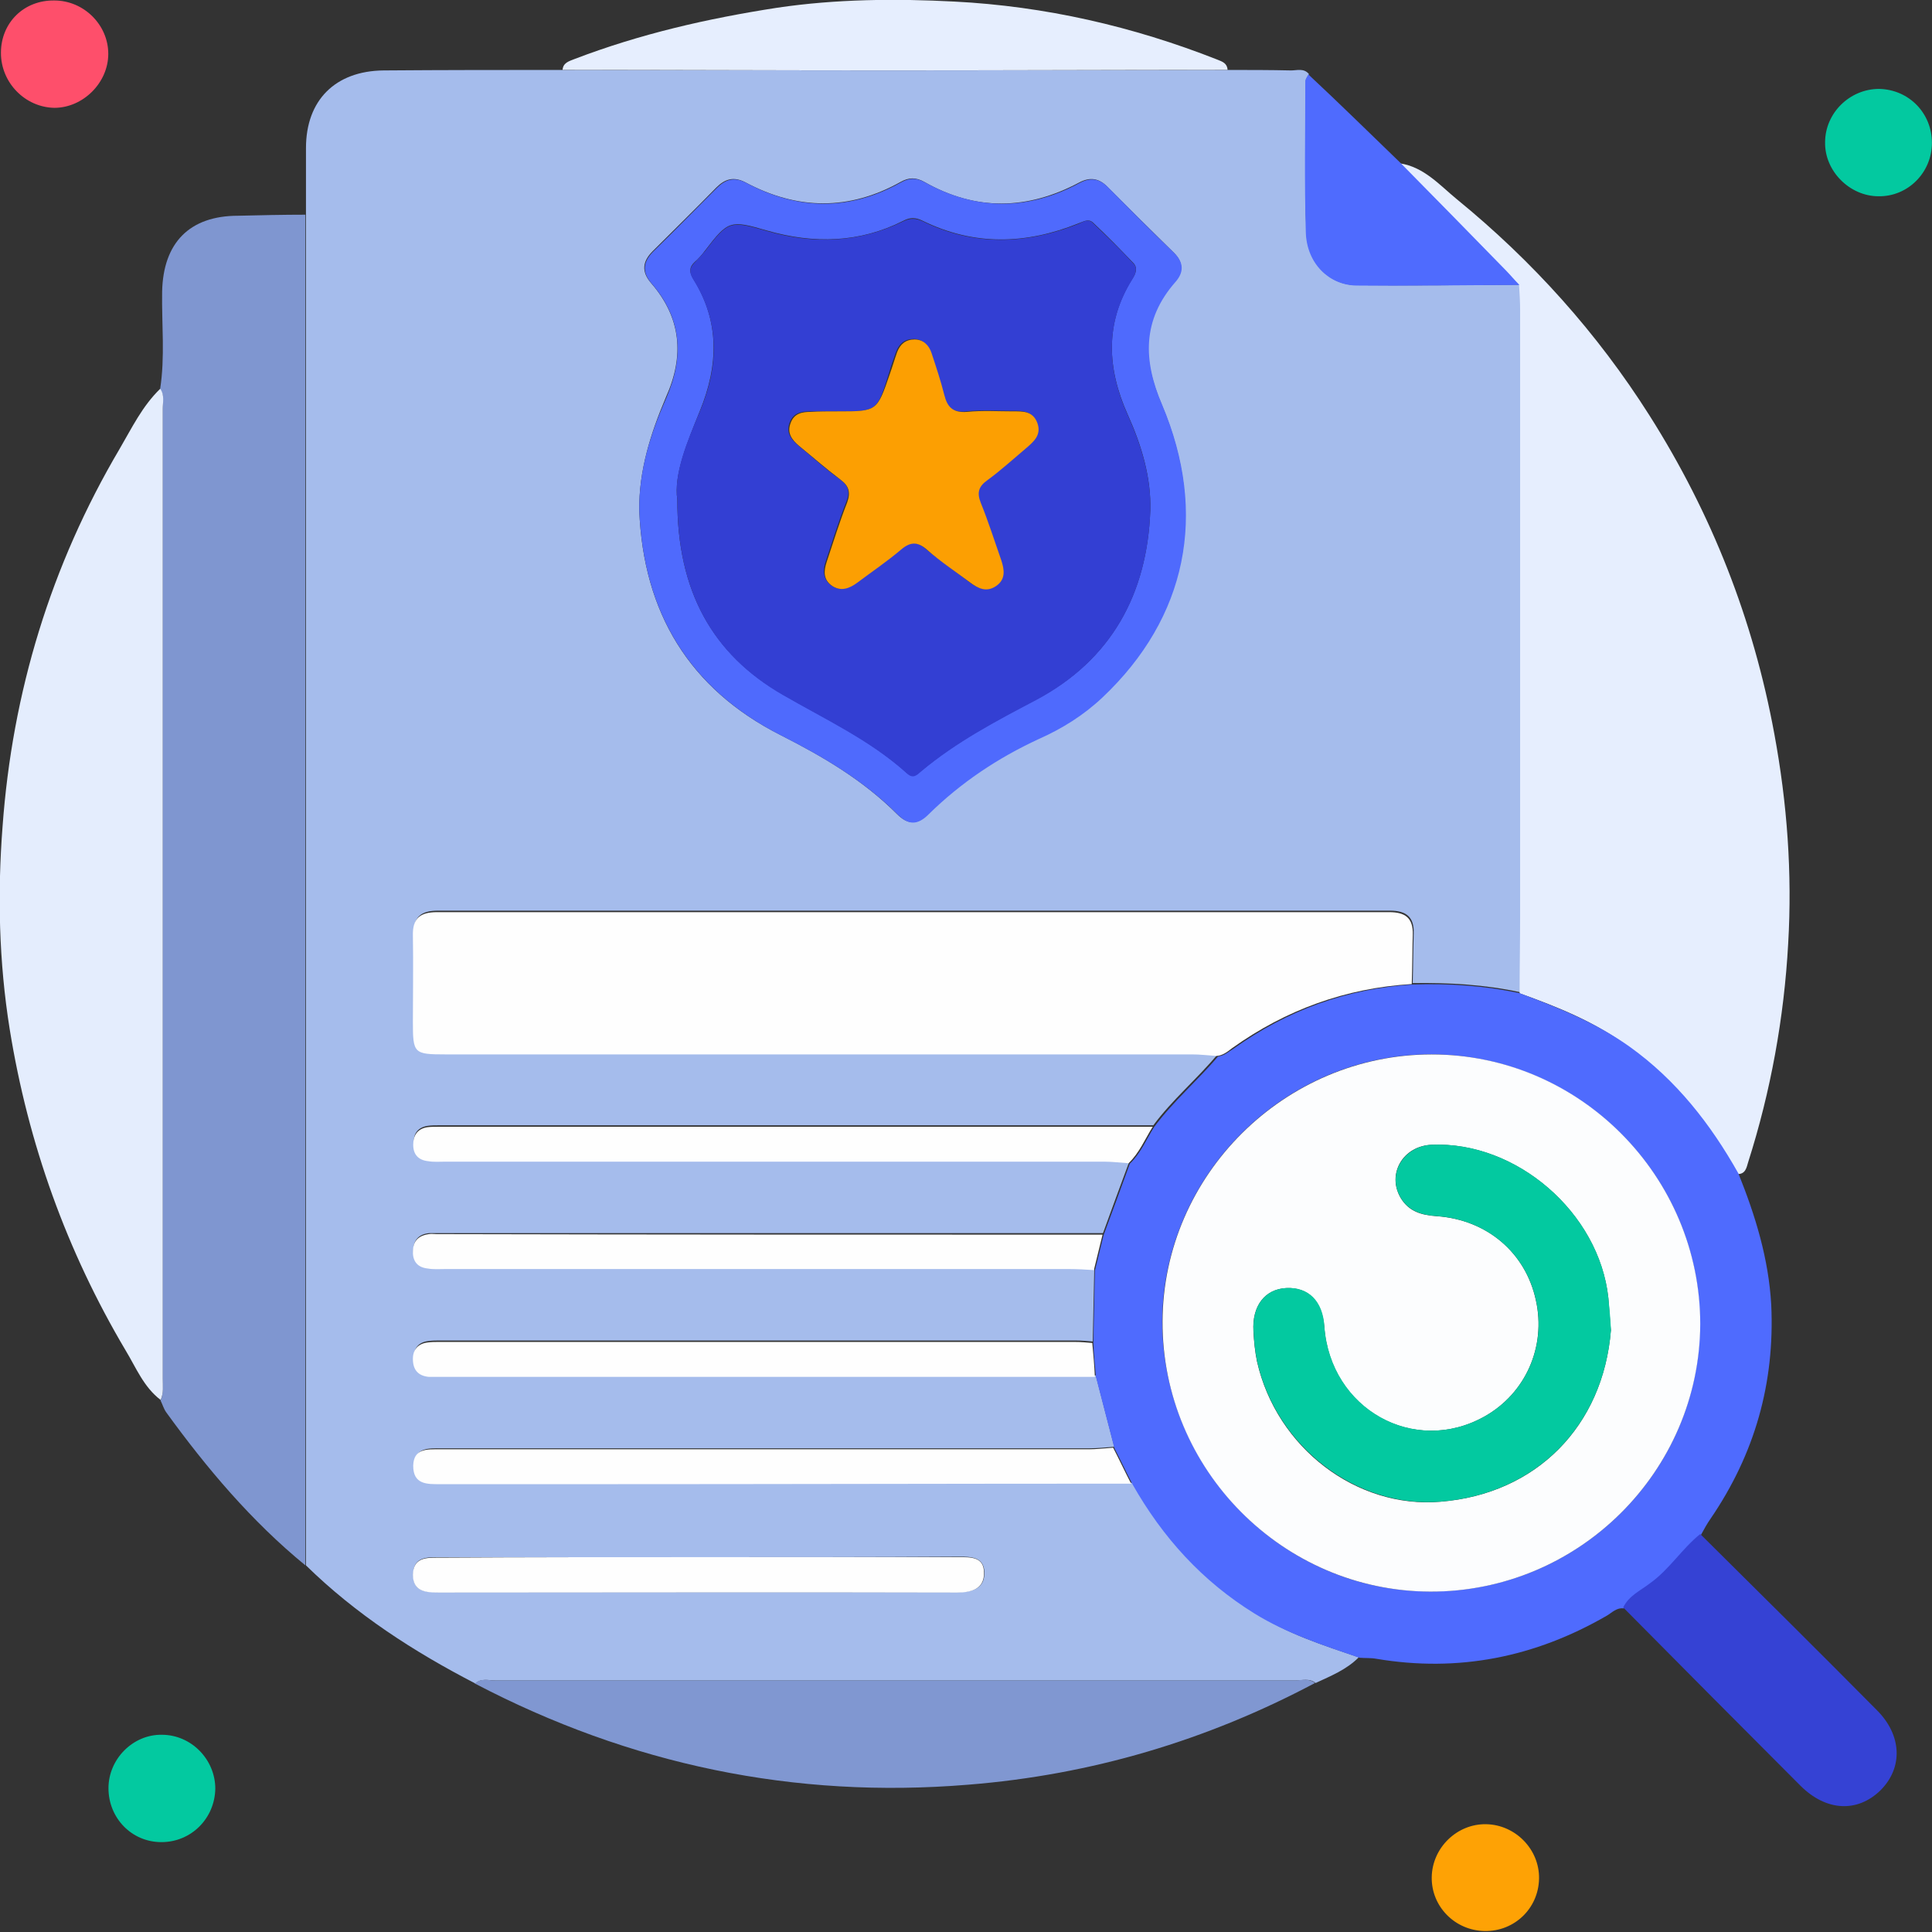 <svg width="48" height="48" viewBox="0 0 48 48" fill="none" xmlns="http://www.w3.org/2000/svg">
<rect x="0" y="0" width="48" height="48" fill="#333333" stroke="none"/>
<g clip-path="url(#clip0_5585_31104)">
<path d="M33.758 41.176C33.452 41.483 33.069 41.636 32.686 41.814C32.533 41.687 32.354 41.751 32.176 41.751C25.554 41.751 18.932 41.751 12.31 41.751C12.144 41.751 11.952 41.687 11.812 41.827C10.281 41.036 8.839 40.105 7.602 38.892C7.602 27.703 7.602 16.526 7.602 5.336C7.602 4.787 7.602 4.226 7.602 3.677C7.602 2.491 8.329 1.763 9.528 1.75C11.021 1.738 12.501 1.738 13.994 1.738C16.673 1.738 19.366 1.75 22.045 1.75C24.865 1.75 27.697 1.738 30.517 1.738C31.04 1.738 31.563 1.738 32.074 1.75C32.227 1.75 32.393 1.687 32.52 1.84C32.495 1.891 32.444 1.955 32.444 2.006C32.444 3.256 32.405 4.519 32.456 5.77C32.482 6.535 33.031 7.084 33.707 7.084C35.059 7.097 36.412 7.084 37.764 7.071C37.777 7.275 37.79 7.479 37.79 7.684C37.79 12.711 37.79 17.725 37.79 22.752C37.79 23.39 37.777 24.028 37.777 24.653C36.897 24.462 36.004 24.411 35.098 24.424C35.11 24.015 35.11 23.594 35.123 23.186C35.136 22.778 34.932 22.625 34.536 22.625C26.651 22.625 18.766 22.625 10.881 22.625C10.46 22.625 10.268 22.778 10.281 23.211C10.294 23.926 10.281 24.64 10.281 25.355C10.281 26.133 10.306 26.159 11.085 26.159C17.273 26.159 23.461 26.159 29.637 26.159C29.841 26.159 30.045 26.184 30.249 26.197C29.739 26.809 29.126 27.32 28.654 27.958C22.734 27.958 16.826 27.958 10.906 27.958C10.817 27.958 10.715 27.958 10.626 27.971C10.383 28.009 10.268 28.162 10.281 28.404C10.281 28.647 10.409 28.787 10.651 28.813C10.791 28.825 10.932 28.825 11.085 28.825C16.533 28.825 21.994 28.825 27.442 28.825C27.646 28.825 27.85 28.851 28.055 28.864C27.838 29.451 27.621 30.038 27.404 30.637C21.892 30.637 16.367 30.637 10.855 30.637C10.791 30.637 10.728 30.637 10.664 30.637C10.396 30.663 10.268 30.816 10.268 31.084C10.268 31.326 10.409 31.467 10.638 31.492C10.779 31.505 10.919 31.505 11.072 31.505C16.239 31.505 21.407 31.505 26.574 31.505C26.779 31.505 26.983 31.518 27.187 31.53C27.174 32.13 27.161 32.73 27.149 33.329C27.008 33.317 26.868 33.304 26.715 33.304C21.458 33.304 16.189 33.304 10.932 33.304C10.842 33.304 10.74 33.304 10.651 33.317C10.409 33.342 10.281 33.483 10.281 33.725C10.281 33.993 10.409 34.146 10.677 34.172C10.766 34.184 10.868 34.172 10.957 34.172C16.38 34.172 21.802 34.172 27.225 34.172C27.378 34.758 27.531 35.358 27.684 35.945C27.48 35.958 27.276 35.983 27.072 35.983C21.7 35.983 16.329 35.983 10.957 35.983C10.651 35.983 10.306 35.958 10.294 36.392C10.281 36.864 10.638 36.851 10.97 36.851C12.246 36.851 13.509 36.851 14.785 36.851C19.238 36.851 23.691 36.838 28.131 36.838C28.884 38.152 29.879 39.237 31.168 40.053C31.959 40.589 32.865 40.87 33.758 41.176ZM15.882 12.685C15.984 15.211 17.12 17.113 19.391 18.261C20.45 18.797 21.445 19.384 22.287 20.226C22.555 20.494 22.785 20.494 23.053 20.226C23.844 19.435 24.775 18.822 25.796 18.35C26.37 18.082 26.919 17.75 27.378 17.317C29.471 15.339 30.007 12.762 28.858 10.044C28.386 8.934 28.348 7.939 29.19 6.995C29.394 6.765 29.407 6.522 29.165 6.28C28.603 5.731 28.055 5.183 27.506 4.634C27.302 4.43 27.085 4.392 26.817 4.532C25.528 5.221 24.239 5.247 22.964 4.519C22.759 4.404 22.581 4.404 22.377 4.519C21.101 5.234 19.812 5.221 18.523 4.532C18.23 4.379 18.013 4.443 17.796 4.66C17.273 5.195 16.737 5.719 16.214 6.242C15.959 6.497 15.933 6.752 16.176 7.033C16.928 7.9 17.005 8.845 16.546 9.865C16.163 10.771 15.87 11.69 15.882 12.685ZM17.362 38.688C15.219 38.688 13.062 38.688 10.919 38.688C10.613 38.688 10.268 38.675 10.268 39.109C10.255 39.543 10.574 39.556 10.906 39.556C15.206 39.556 19.493 39.556 23.793 39.556C24.163 39.556 24.469 39.467 24.456 39.058C24.444 38.675 24.112 38.675 23.819 38.675C21.649 38.688 19.506 38.688 17.362 38.688Z" fill="#A5BCEC"/>
<path d="M7.587 5.334C7.587 16.524 7.587 27.701 7.587 38.891C6.248 37.794 5.138 36.48 4.13 35.089C4.066 34.999 4.04 34.898 3.989 34.795C4.066 34.63 4.04 34.451 4.04 34.272C4.04 26.247 4.04 18.209 4.04 10.183C4.04 10.017 4.091 9.826 3.977 9.673C4.104 8.869 4.015 8.052 4.028 7.248C4.053 6.036 4.704 5.36 5.916 5.36C6.465 5.347 7.026 5.334 7.587 5.334Z" fill="#7F96D0"/>
<path d="M37.754 24.678C37.754 24.04 37.767 23.402 37.767 22.777C37.767 17.75 37.767 12.735 37.767 7.708C37.767 7.504 37.754 7.3 37.741 7.096C37.627 6.968 37.512 6.841 37.384 6.713C36.517 5.833 35.649 4.952 34.781 4.059C35.381 4.148 35.776 4.608 36.197 4.952C38.073 6.483 39.681 8.27 40.982 10.324C42.526 12.761 43.56 15.389 44.083 18.235C44.402 19.957 44.529 21.692 44.427 23.44C44.325 25.29 43.993 27.115 43.432 28.876C43.394 29.003 43.368 29.169 43.177 29.169C42.488 27.944 41.633 26.847 40.472 26.018C39.642 25.392 38.711 25.022 37.754 24.678Z" fill="#E6EEFE"/>
<path d="M37.754 24.676C38.711 25.033 39.642 25.403 40.485 26.003C41.646 26.832 42.501 27.929 43.19 29.154C43.611 30.2 43.942 31.272 44.006 32.42C44.096 34.36 43.598 36.121 42.501 37.728C42.411 37.856 42.335 37.996 42.258 38.137C41.799 38.494 41.493 39.004 41.008 39.361C40.765 39.54 40.485 39.668 40.344 39.961C40.166 39.936 40.051 40.063 39.923 40.14C38.137 41.173 36.236 41.556 34.194 41.212C34.054 41.186 33.914 41.199 33.773 41.186C32.88 40.88 31.974 40.586 31.17 40.089C29.869 39.285 28.887 38.2 28.134 36.873C27.981 36.58 27.84 36.274 27.687 35.98C27.534 35.393 27.381 34.794 27.228 34.207C27.202 33.926 27.177 33.645 27.164 33.365C27.177 32.765 27.19 32.165 27.202 31.566C27.279 31.272 27.343 30.979 27.419 30.685C27.636 30.098 27.853 29.511 28.07 28.912C28.338 28.657 28.478 28.312 28.67 28.006C29.142 27.368 29.754 26.845 30.265 26.245C30.418 26.232 30.52 26.13 30.647 26.054C31.987 25.097 33.467 24.561 35.113 24.459C35.981 24.433 36.874 24.484 37.754 24.676ZM35.534 39.54C39.221 39.553 42.233 36.554 42.233 32.893C42.245 29.218 39.234 26.207 35.56 26.194C31.91 26.194 28.899 29.192 28.874 32.829C28.887 36.503 31.872 39.54 35.534 39.54Z" fill="#4F6BFE"/>
<path d="M3.98 9.659C4.094 9.812 4.043 10.004 4.043 10.169C4.043 18.195 4.043 26.233 4.043 34.259C4.043 34.438 4.069 34.603 3.992 34.782C3.571 34.463 3.38 33.978 3.125 33.557C1.657 31.082 0.7 28.415 0.241 25.57C-0.027 23.898 -0.065 22.214 0.063 20.543C0.305 17.2 1.262 14.048 2.972 11.152C3.278 10.629 3.533 10.093 3.98 9.659Z" fill="#E4EDFD"/>
<path d="M11.797 41.826C11.95 41.686 12.129 41.75 12.294 41.75C18.916 41.75 25.538 41.75 32.16 41.75C32.326 41.75 32.518 41.686 32.671 41.814C29.979 43.243 27.108 44.097 24.058 44.34C19.733 44.697 15.65 43.842 11.797 41.826Z" fill="#8097D1"/>
<path d="M30.5 1.736C27.68 1.736 24.847 1.749 22.028 1.749C19.348 1.749 16.656 1.736 13.977 1.736C13.989 1.558 14.142 1.519 14.27 1.468C15.903 0.843 17.575 0.46 19.31 0.192C20.777 -0.025 22.257 -0.037 23.712 0.039C25.957 0.154 28.139 0.652 30.244 1.481C30.372 1.532 30.487 1.57 30.5 1.736Z" fill="#E6EEFE"/>
<path d="M40.328 39.937C40.468 39.643 40.762 39.516 40.992 39.337C41.476 38.993 41.783 38.482 42.242 38.112C43.709 39.567 45.177 41.021 46.631 42.489C47.256 43.114 47.282 43.918 46.721 44.479C46.146 45.041 45.368 45.002 44.73 44.364C43.263 42.897 41.795 41.417 40.328 39.937Z" fill="#3542D4"/>
<path d="M34.791 4.044C35.658 4.925 36.526 5.805 37.394 6.698C37.521 6.826 37.623 6.953 37.751 7.081C36.398 7.081 35.046 7.106 33.693 7.094C33.017 7.081 32.468 6.545 32.443 5.779C32.405 4.529 32.43 3.266 32.43 2.015C32.43 1.964 32.481 1.901 32.507 1.85C33.272 2.564 34.025 3.304 34.791 4.044Z" fill="#4F6BFE"/>
<path d="M36.923 45.322C37.65 45.335 38.25 45.947 38.237 46.674C38.224 47.414 37.625 47.989 36.885 47.976C36.145 47.963 35.558 47.363 35.571 46.636C35.583 45.909 36.196 45.309 36.923 45.322Z" fill="#FEA205"/>
<path d="M47.998 3.549C47.998 4.289 47.398 4.888 46.671 4.876C45.956 4.876 45.331 4.25 45.344 3.536C45.344 2.809 45.956 2.209 46.684 2.209C47.424 2.222 47.998 2.809 47.998 3.549Z" fill="#03C9A0"/>
<path d="M5.349 44.44C5.336 45.179 4.75 45.767 4.01 45.767C3.269 45.767 2.695 45.167 2.695 44.427C2.695 43.7 3.308 43.087 4.022 43.1C4.75 43.1 5.349 43.712 5.349 44.44Z" fill="#03C9A0"/>
<path d="M0.023 1.314C0.023 0.561 0.598 -0 1.35 0.012C2.078 0.012 2.69 0.612 2.69 1.339C2.69 2.054 2.065 2.679 1.35 2.679C0.623 2.666 0.023 2.054 0.023 1.314Z" fill="#FE4F6B"/>
<path d="M35.075 24.448C33.429 24.55 31.949 25.086 30.609 26.043C30.494 26.133 30.38 26.222 30.227 26.235C30.022 26.222 29.818 26.196 29.614 26.196C23.426 26.196 17.238 26.196 11.062 26.196C10.284 26.196 10.258 26.171 10.258 25.393C10.258 24.678 10.271 23.963 10.258 23.249C10.246 22.815 10.437 22.662 10.858 22.662C18.743 22.662 26.628 22.662 34.514 22.662C34.909 22.662 35.113 22.802 35.1 23.224C35.088 23.619 35.088 24.04 35.075 24.448Z" fill="#FEFEFE"/>
<path d="M15.883 12.683C15.87 11.687 16.164 10.769 16.559 9.876C17.006 8.842 16.93 7.898 16.189 7.043C15.947 6.762 15.973 6.507 16.228 6.252C16.764 5.729 17.287 5.193 17.81 4.67C18.027 4.453 18.244 4.389 18.537 4.542C19.826 5.231 21.114 5.244 22.39 4.529C22.595 4.415 22.773 4.415 22.977 4.529C24.266 5.244 25.555 5.231 26.831 4.542C27.099 4.402 27.315 4.44 27.52 4.644C28.068 5.193 28.617 5.754 29.178 6.29C29.421 6.533 29.408 6.775 29.204 7.005C28.374 7.949 28.4 8.957 28.872 10.054C30.02 12.772 29.485 15.349 27.392 17.327C26.92 17.773 26.384 18.105 25.81 18.36C24.789 18.832 23.87 19.445 23.067 20.236C22.799 20.504 22.569 20.504 22.301 20.236C21.459 19.394 20.464 18.807 19.405 18.271C17.121 17.11 15.985 15.209 15.883 12.683ZM16.827 12.415C16.827 14.686 17.695 16.242 19.443 17.25C20.502 17.863 21.612 18.373 22.531 19.203C22.684 19.343 22.773 19.241 22.888 19.151C23.756 18.424 24.751 17.901 25.746 17.378C27.609 16.395 28.502 14.75 28.579 12.683C28.604 11.866 28.362 11.062 28.017 10.297C27.507 9.161 27.443 8.025 28.132 6.928C28.221 6.801 28.272 6.648 28.157 6.533C27.826 6.188 27.494 5.844 27.15 5.525C27.035 5.423 26.907 5.512 26.792 5.55C25.491 6.073 24.202 6.112 22.926 5.486C22.748 5.397 22.607 5.397 22.441 5.486C21.357 6.035 20.221 6.061 19.06 5.729C18.142 5.461 18.09 5.474 17.516 6.226C17.44 6.329 17.351 6.431 17.261 6.507C17.121 6.635 17.121 6.762 17.223 6.928C17.886 7.987 17.848 9.085 17.389 10.207C17.07 10.998 16.738 11.79 16.827 12.415Z" fill="#4F6AFD"/>
<path d="M28.639 27.994C28.447 28.3 28.307 28.644 28.039 28.9C27.835 28.887 27.631 28.861 27.427 28.861C21.979 28.861 16.518 28.861 11.069 28.861C10.929 28.861 10.776 28.874 10.636 28.849C10.393 28.823 10.266 28.683 10.266 28.44C10.266 28.198 10.38 28.045 10.61 28.006C10.699 27.994 10.802 27.994 10.891 27.994C16.811 27.994 22.719 27.994 28.639 27.994Z" fill="#FEFEFE"/>
<path d="M27.656 35.968C27.809 36.262 27.95 36.568 28.103 36.861C23.65 36.861 19.197 36.874 14.757 36.874C13.481 36.874 12.218 36.874 10.942 36.874C10.61 36.874 10.266 36.887 10.266 36.415C10.278 35.981 10.61 36.007 10.929 36.007C16.301 36.007 21.672 36.007 27.044 36.007C27.248 36.007 27.452 35.981 27.656 35.968Z" fill="#FEFEFE"/>
<path d="M27.393 30.674C27.317 30.968 27.253 31.261 27.177 31.555C26.972 31.542 26.768 31.529 26.564 31.529C21.397 31.529 16.229 31.529 11.062 31.529C10.921 31.529 10.768 31.542 10.628 31.516C10.385 31.491 10.258 31.35 10.258 31.108C10.258 30.84 10.385 30.7 10.653 30.661C10.717 30.649 10.781 30.661 10.845 30.661C16.357 30.674 21.881 30.674 27.393 30.674Z" fill="#FEFEFE"/>
<path d="M27.138 33.366C27.164 33.647 27.189 33.927 27.202 34.208C21.779 34.208 16.357 34.208 10.934 34.208C10.845 34.208 10.743 34.208 10.653 34.208C10.385 34.182 10.258 34.029 10.258 33.761C10.258 33.519 10.398 33.379 10.628 33.353C10.717 33.34 10.819 33.34 10.909 33.34C16.165 33.34 21.435 33.34 26.692 33.34C26.858 33.34 26.998 33.353 27.138 33.366Z" fill="#FEFEFE"/>
<path d="M17.365 38.687C19.508 38.687 21.665 38.687 23.808 38.687C24.114 38.687 24.446 38.674 24.446 39.07C24.459 39.465 24.152 39.567 23.782 39.567C19.483 39.555 15.196 39.567 10.896 39.567C10.577 39.567 10.258 39.542 10.258 39.121C10.271 38.687 10.602 38.7 10.909 38.7C13.065 38.687 15.208 38.687 17.365 38.687Z" fill="#FEFEFE"/>
<path d="M35.53 39.543C31.869 39.53 28.87 36.506 28.883 32.831C28.896 29.195 31.919 26.197 35.569 26.197C39.243 26.197 42.242 29.221 42.242 32.895C42.229 36.557 39.218 39.556 35.53 39.543ZM40.022 33.048C39.996 32.781 39.983 32.513 39.958 32.245C39.728 30.127 37.674 28.353 35.569 28.442C34.854 28.468 34.446 29.17 34.803 29.769C35.007 30.101 35.313 30.19 35.696 30.216C36.947 30.305 37.904 31.122 38.159 32.308C38.414 33.457 37.904 34.618 36.883 35.192C35.135 36.174 33.042 35.013 32.902 32.959C32.851 32.334 32.507 31.977 31.958 32.002C31.422 32.028 31.103 32.449 31.141 33.074C31.154 33.329 31.18 33.584 31.23 33.827C31.715 35.97 33.706 37.489 35.786 37.31C38.172 37.119 39.83 35.434 40.022 33.048Z" fill="#FCFDFE"/>
<path d="M16.828 12.415C16.738 11.777 17.057 10.998 17.389 10.22C17.861 9.097 17.887 8 17.223 6.941C17.121 6.775 17.121 6.66 17.262 6.52C17.351 6.431 17.44 6.329 17.517 6.239C18.091 5.487 18.142 5.474 19.061 5.742C20.222 6.073 21.345 6.035 22.442 5.499C22.62 5.41 22.761 5.423 22.927 5.499C24.203 6.125 25.504 6.073 26.793 5.563C26.907 5.512 27.035 5.423 27.15 5.538C27.494 5.869 27.839 6.201 28.158 6.546C28.273 6.66 28.209 6.814 28.132 6.941C27.443 8.038 27.507 9.174 28.017 10.309C28.362 11.075 28.604 11.879 28.579 12.695C28.502 14.762 27.609 16.396 25.746 17.391C24.751 17.914 23.756 18.437 22.888 19.164C22.773 19.266 22.684 19.356 22.531 19.215C21.612 18.386 20.502 17.876 19.443 17.263C17.695 16.255 16.828 14.686 16.828 12.415ZM20.834 10.22C20.592 10.22 20.362 10.22 20.12 10.22C19.903 10.22 19.711 10.258 19.622 10.488C19.52 10.743 19.648 10.909 19.826 11.062C20.171 11.343 20.502 11.649 20.86 11.904C21.076 12.057 21.128 12.211 21.026 12.466C20.834 12.951 20.681 13.448 20.515 13.946C20.439 14.163 20.439 14.392 20.655 14.546C20.872 14.699 21.076 14.622 21.268 14.469C21.638 14.188 22.021 13.933 22.365 13.64C22.608 13.435 22.786 13.448 23.016 13.652C23.36 13.933 23.73 14.188 24.075 14.456C24.279 14.609 24.483 14.711 24.726 14.546C24.968 14.38 24.93 14.137 24.853 13.908C24.687 13.423 24.534 12.938 24.343 12.479C24.241 12.223 24.292 12.07 24.509 11.917C24.84 11.675 25.147 11.394 25.466 11.126C25.67 10.96 25.861 10.794 25.746 10.488C25.631 10.195 25.389 10.207 25.147 10.207C24.764 10.207 24.381 10.182 23.998 10.22C23.654 10.258 23.514 10.105 23.437 9.799C23.348 9.442 23.233 9.097 23.118 8.753C23.054 8.562 22.914 8.421 22.697 8.421C22.48 8.421 22.34 8.536 22.263 8.74C22.199 8.919 22.136 9.097 22.084 9.276C21.791 10.22 21.791 10.22 20.834 10.22Z" fill="#333FD3"/>
<path d="M40.024 33.046C39.833 35.432 38.161 37.117 35.788 37.308C33.708 37.474 31.718 35.955 31.233 33.825C31.182 33.582 31.157 33.327 31.144 33.072C31.105 32.447 31.424 32.026 31.96 32C32.509 31.974 32.866 32.319 32.904 32.957C33.058 35.011 35.137 36.172 36.885 35.19C37.906 34.616 38.416 33.455 38.161 32.306C37.906 31.12 36.936 30.303 35.699 30.214C35.329 30.188 35.01 30.099 34.806 29.767C34.448 29.18 34.857 28.479 35.571 28.44C37.676 28.351 39.731 30.125 39.96 32.242C39.986 32.51 40.011 32.778 40.024 33.046Z" fill="#03C9A0"/>
<path d="M20.832 10.22C21.789 10.22 21.789 10.22 22.108 9.289C22.172 9.11 22.223 8.932 22.287 8.753C22.363 8.549 22.504 8.434 22.721 8.434C22.938 8.434 23.078 8.574 23.142 8.766C23.256 9.11 23.371 9.455 23.461 9.812C23.537 10.118 23.678 10.259 24.022 10.233C24.405 10.195 24.788 10.22 25.17 10.22C25.413 10.22 25.655 10.208 25.77 10.501C25.885 10.807 25.681 10.973 25.489 11.139C25.17 11.407 24.864 11.688 24.532 11.93C24.316 12.083 24.265 12.236 24.367 12.492C24.558 12.964 24.711 13.448 24.877 13.921C24.953 14.15 24.992 14.393 24.749 14.559C24.507 14.724 24.303 14.622 24.099 14.469C23.741 14.201 23.371 13.959 23.04 13.665C22.81 13.461 22.631 13.448 22.389 13.653C22.044 13.946 21.649 14.214 21.292 14.482C21.1 14.622 20.896 14.699 20.679 14.559C20.45 14.405 20.462 14.188 20.539 13.959C20.705 13.461 20.858 12.964 21.049 12.479C21.139 12.224 21.087 12.07 20.883 11.917C20.526 11.649 20.194 11.356 19.85 11.075C19.671 10.922 19.544 10.756 19.646 10.501C19.735 10.271 19.926 10.233 20.143 10.233C20.347 10.22 20.59 10.22 20.832 10.22Z" fill="#FC9F02"/>
</g>
<defs>
<clipPath id="clip0_5585_31104">
<rect width="48" height="47.974" fill="white" transform="translate(0 -0)"/>
</clipPath>
</defs>
</svg>

